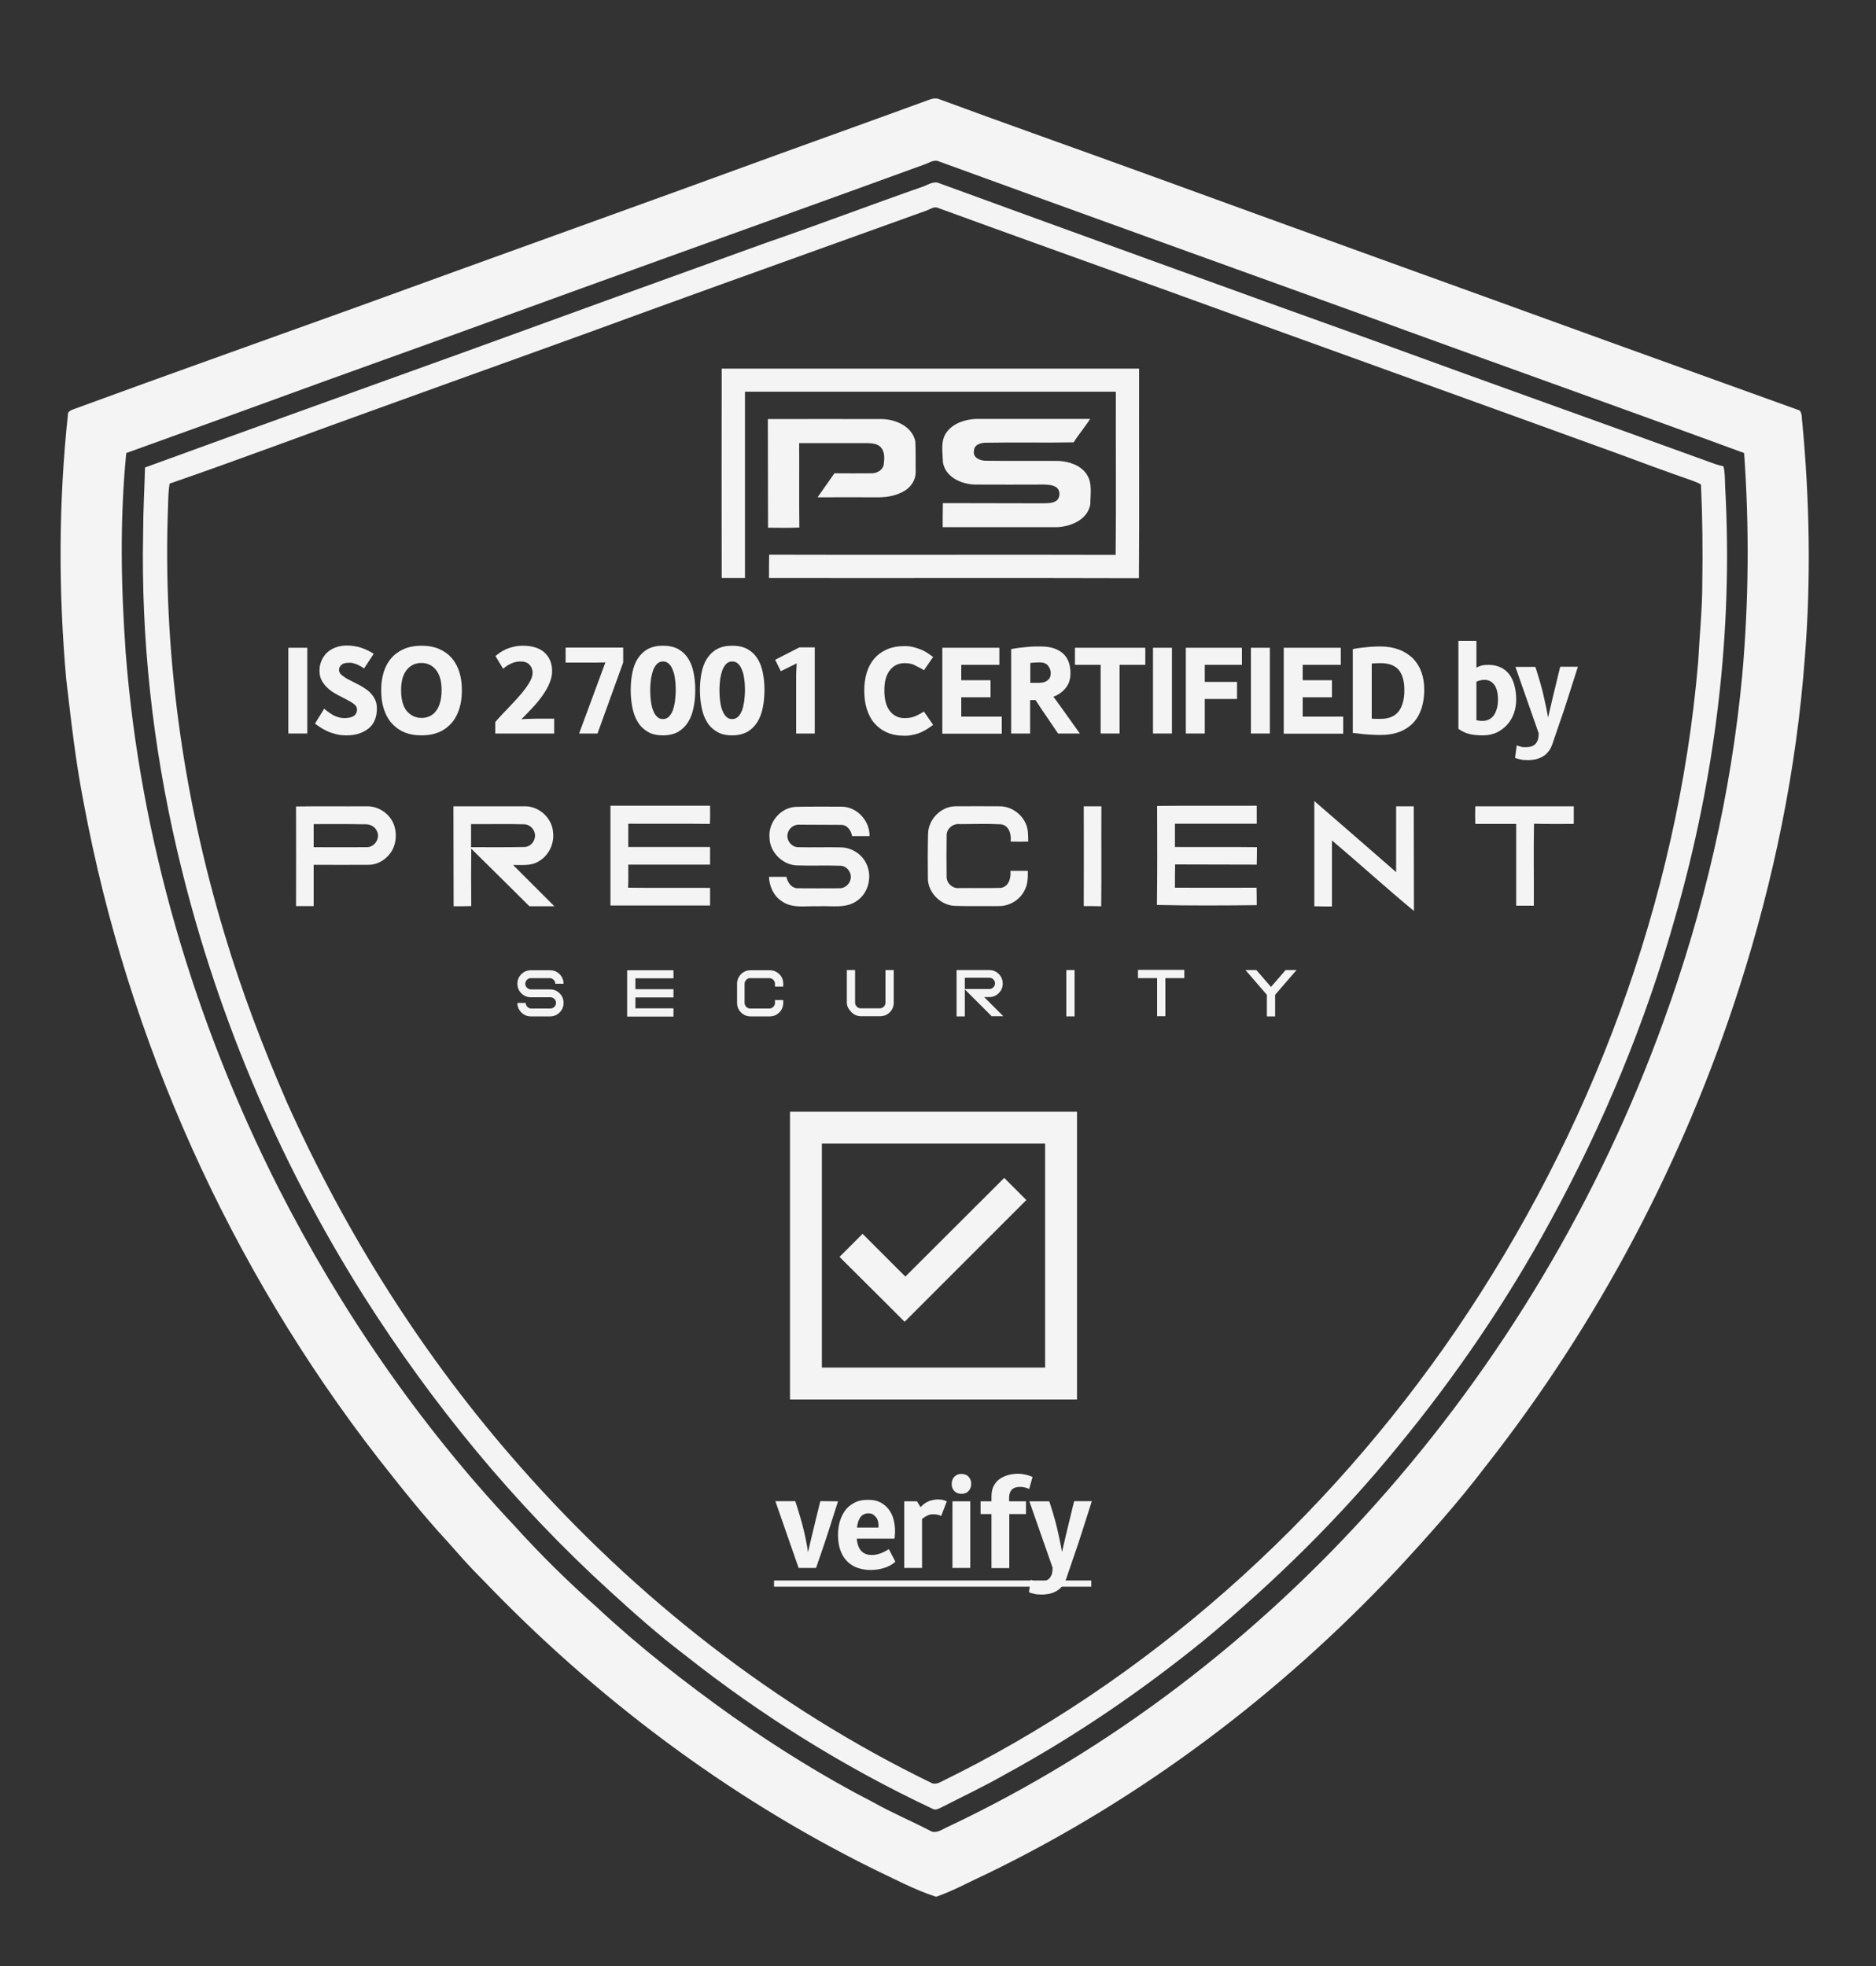 <?xml version="1.0" encoding="UTF-8"?> <svg xmlns="http://www.w3.org/2000/svg" xmlns:xlink="http://www.w3.org/1999/xlink" version="1.1" id="Layer_1" x="0px" y="0px" viewBox="0 0 1000 1048" style="enable-background:new 0 0 1000 1048;" xml:space="preserve"><rect x="0" y="0" width="1000" height="1048" fill="#333333" stroke="none"/> <style type="text/css"> .st0{fill:#F4F4F4;} </style> <g id="Layer_3"> <g> <path class="st0" d="M283,541.8c-2,0-3.7-0.7-5.1-2.1s-2.1-3.1-2.1-5.1h4.4c0,0.8,0.3,1.5,0.9,2.1s1.3,0.9,2.1,0.9h10.2 c0.8,0,1.5-0.3,2.1-0.9s0.9-1.3,0.9-2.1s-0.3-1.5-0.9-2.1s-1.3-0.9-2.1-0.9H283c-2,0-3.7-0.7-5.1-2.1s-2.1-3.1-2.1-5.1 s0.7-3.7,2.1-5.1c1.4-1.4,3.1-2.1,5.1-2.1h10.2c2,0,3.7,0.7,5.1,2.1c1.4,1.4,2.1,3.1,2.1,5.1H296c0-0.8-0.3-1.5-0.9-2.1 s-1.3-0.9-2.1-0.9h-10c-0.8,0-1.5,0.3-2.1,0.9s-0.9,1.3-0.9,2.1s0.3,1.5,0.9,2.1s1.3,0.9,2.1,0.9h10.2c2,0,3.7,0.7,5.1,2.1 c1.4,1.4,2.1,3.1,2.1,5.1s-0.7,3.7-2.1,5.1c-1.4,1.4-3.1,2.1-5.1,2.1H283z"></path> <path class="st0" d="M359,517.1v4.4h-20.3v5.8H359v4.4h-20.3v5.8H359v4.4h-24.7v-24.7H359V517.1z"></path> <path class="st0" d="M417.5,524.4v1.5h-4.4v-1.5c0-0.8-0.3-1.5-0.9-2.1s-1.3-0.9-2.1-0.9h-10.2c-0.8,0-1.5,0.3-2.1,0.9 s-0.9,1.3-0.9,2.1v10.2c0,0.8,0.3,1.5,0.9,2.1s1.3,0.9,2.1,0.9h10.2c0.8,0,1.5-0.3,2.1-0.9s0.9-1.3,0.9-2.1v-1.5h4.4v1.5 c0,2-0.7,3.7-2.1,5.1c-1.4,1.4-3.1,2.1-5.1,2.1h-10.2c-2,0-3.7-0.7-5.1-2.1s-2.1-3.1-2.1-5.1v-10.2c0-2,0.7-3.7,2.1-5.1 c1.4-1.4,3.1-2.1,5.1-2.1h10.2c2,0,3.7,0.7,5.1,2.1C416.8,520.6,417.5,522.3,417.5,524.4z"></path> <path class="st0" d="M451.4,534.5v-17.4h4.4v17.4c0,0.8,0.3,1.5,0.9,2.1s1.3,0.9,2.1,0.9H469c0.8,0,1.5-0.3,2.1-0.9 s0.9-1.3,0.9-2.1v-17.4h4.4v17.4c0,2-0.7,3.7-2.1,5.1c-1.4,1.4-3.1,2.1-5.1,2.1H459c-2,0-3.7-0.7-5.1-2.1S451.4,536.5,451.4,534.5 z"></path> <path class="st0" d="M514.3,527.4v14.4h-4.4v-24.7h17.4c2,0,3.7,0.7,5.1,2.1c1.4,1.4,2.1,3.1,2.1,5.1s-0.7,3.7-2.1,5.1 c-1.4,1.4-3.1,2.1-5.1,2.1h-2.7l10.2,10.2h-6.2L514.3,527.4z M514.3,521.4v5.8h13.1c0.8,0,1.5-0.3,2.1-0.9s0.9-1.3,0.9-2.1 s-0.3-1.5-0.9-2.1s-1.3-0.9-2.1-0.9h-13.1V521.4z"></path> <path class="st0" d="M572.8,541.8h-4.4v-24.7h4.4V541.8z"></path> <path class="st0" d="M621.2,521.4v20.3h-4.4v-20.3h-10.2V517h24.7v4.4H621.2z"></path> <path class="st0" d="M679.7,530.3v11.5h-4.4v-11.5l-11.4-13.2h5.8l7.8,9l7.8-9h5.8L679.7,530.3z"></path> </g> <g> <path class="st0" d="M153.7,391v-45.7h10.1V391H153.7z"></path> <path class="st0" d="M184.8,392c-2.1,0-4.1-0.2-5.9-0.7c-1.8-0.5-3.4-1-4.8-1.7c-1.4-0.7-2.7-1.4-3.7-2.1s-1.9-1.3-2.5-1.8 l4.9-7.9c2,1.7,3.9,3,5.6,3.8c1.8,0.8,3.5,1.2,5.3,1.2c0.7,0,1.5-0.1,2.2-0.2c0.8-0.1,1.5-0.3,2.2-0.7c0.7-0.3,1.2-0.8,1.6-1.4 c0.4-0.6,0.6-1.4,0.6-2.4s-0.5-1.9-1.5-2.7s-2.3-1.6-3.7-2.3c-1.5-0.8-3.1-1.6-4.8-2.5s-3.4-1.9-4.8-3.1c-1.5-1.2-2.7-2.6-3.7-4.2 s-1.5-3.5-1.5-5.8c0-1.8,0.3-3.5,1-5.1c0.6-1.6,1.6-3.1,2.8-4.3c1.2-1.2,2.8-2.2,4.6-2.9c1.8-0.7,3.9-1.1,6.3-1.1 c2.5,0,4.9,0.4,7.2,1.1s4.6,1.8,7,3.3l-5.1,7.8c-1.2-0.8-2.2-1.3-3.1-1.8c-0.9-0.4-1.7-0.7-2.4-0.9c-0.7-0.2-1.3-0.3-1.7-0.3 c-0.5,0-0.8,0-1,0c-1.9,0-3.2,0.4-4,1.2c-0.8,0.8-1.2,1.6-1.2,2.5c0,1.1,0.5,2.1,1.5,2.9s2.3,1.7,3.7,2.4c1.5,0.8,3.1,1.6,4.9,2.5 c1.8,0.9,3.4,1.9,4.9,3s2.7,2.5,3.7,4.1s1.5,3.5,1.5,5.7c0,4.6-1.4,8.2-4.3,10.6C193.5,390.7,189.6,392,184.8,392z"></path> <path class="st0" d="M224.7,392c-3.6,0-6.8-0.6-9.5-1.8c-2.7-1.2-4.9-2.9-6.7-5s-3.1-4.7-4-7.6s-1.3-6.2-1.3-9.6 c0-3.5,0.4-6.7,1.3-9.6c0.9-2.9,2.2-5.4,4-7.5s4-3.7,6.7-4.9c2.7-1.2,5.9-1.8,9.5-1.8s6.8,0.6,9.5,1.8c2.7,1.2,4.9,2.8,6.7,4.9 s3.1,4.6,4,7.5s1.3,6.1,1.3,9.6s-0.4,6.7-1.3,9.6c-0.9,2.9-2.2,5.5-4,7.6s-4,3.8-6.7,5C231.4,391.4,228.3,392,224.7,392z M224.7,382.7c1.6,0,3-0.3,4.3-0.9s2.5-1.5,3.4-2.8c1-1.2,1.7-2.8,2.2-4.6c0.5-1.8,0.8-4,0.8-6.5c0-4.7-1-8.3-3-10.8 s-4.6-3.7-7.8-3.7s-5.8,1.2-7.8,3.7s-3,6-3,10.8c0,4.9,1,8.6,3,11.1C218.9,381.4,221.5,382.7,224.7,382.7z"></path> <path class="st0" d="M264,384.9c2.5-2.9,5-5.5,7.4-8s4.5-4.8,6.4-7c1.8-2.2,3.3-4.2,4.4-6.1s1.7-3.6,1.7-5.1 c0-1.7-0.5-3.1-1.6-4.3c-1-1.2-2.7-1.8-4.8-1.8c-1.6,0-3.2,0.3-4.8,1c-1.6,0.7-3.1,1.6-4.5,2.9l-4.1-6.8c2.4-2,4.7-3.4,7.1-4.2 s4.8-1.3,7.3-1.3c5.2,0,9.1,1.2,11.8,3.7c2.7,2.5,4,5.8,4,9.9c0,2.1-0.5,4.2-1.4,6.4c-0.9,2.1-2.1,4.3-3.6,6.4s-3.2,4.3-5.2,6.4 s-4,4.3-6.2,6.4c1.2-0.1,2.6-0.2,3.9-0.2c1.4,0,2.8-0.1,4.2-0.1h9.4v7.9H264V384.9z"></path> <path class="st0" d="M301.6,345.2h30.6v7.9L318.5,391h-9.8l14-37.9c-1.6,0-3.2,0.1-4.9,0.1c-1.7,0-3.5,0-5.5,0h-3.2l0,0h-7.6v-8 H301.6z"></path> <path class="st0" d="M353.4,392c-3.2,0-5.9-0.6-8.1-1.9s-4-3-5.3-5.2c-1.4-2.2-2.3-4.7-2.9-7.7c-0.6-2.9-0.9-6.1-0.9-9.4 s0.3-6.5,0.9-9.3c0.6-2.9,1.5-5.4,2.9-7.5s3.1-3.8,5.3-5c2.2-1.2,4.9-1.8,8.1-1.8s5.9,0.6,8.1,1.8c2.2,1.2,4,2.9,5.3,5 c1.4,2.1,2.3,4.6,2.9,7.5s0.9,6,0.9,9.3s-0.3,6.5-0.9,9.4s-1.5,5.5-2.9,7.7s-3.1,3.9-5.3,5.2C359.4,391.3,356.6,392,353.4,392z M353.4,383.3c1.2,0,2.2-0.4,3.1-1.2c0.8-0.8,1.5-1.9,2.1-3.3c0.5-1.4,0.9-3,1.2-4.9c0.2-1.9,0.4-3.9,0.4-6.2c0-2-0.1-3.9-0.4-5.8 c-0.2-1.8-0.6-3.4-1.2-4.8c-0.5-1.4-1.2-2.5-2.1-3.3c-0.8-0.8-1.9-1.2-3.1-1.2s-2.2,0.4-3.1,1.2c-0.8,0.8-1.5,1.9-2.1,3.3 c-0.5,1.4-0.9,3-1.2,4.8c-0.2,1.8-0.4,3.7-0.4,5.8c0,2.2,0.1,4.3,0.4,6.2c0.2,1.9,0.6,3.5,1.2,4.9c0.5,1.4,1.2,2.5,2.1,3.3 C351.2,383,352.2,383.3,353.4,383.3z"></path> <path class="st0" d="M390.3,392c-3.2,0-5.9-0.6-8.1-1.9s-4-3-5.3-5.2c-1.4-2.2-2.3-4.7-2.9-7.7c-0.6-2.9-0.9-6.1-0.9-9.4 s0.3-6.5,0.9-9.3c0.6-2.9,1.5-5.4,2.9-7.5s3.1-3.8,5.3-5c2.2-1.2,4.9-1.8,8.1-1.8s5.9,0.6,8.1,1.8c2.2,1.2,4,2.9,5.3,5 c1.4,2.1,2.3,4.6,2.9,7.5s0.9,6,0.9,9.3s-0.3,6.5-0.9,9.4s-1.5,5.5-2.9,7.7s-3.1,3.9-5.3,5.2C396.2,391.3,393.5,392,390.3,392z M390.3,383.3c1.2,0,2.2-0.4,3.1-1.2c0.8-0.8,1.5-1.9,2.1-3.3c0.5-1.4,0.9-3,1.2-4.9c0.2-1.9,0.4-3.9,0.4-6.2c0-2-0.1-3.9-0.4-5.8 c-0.2-1.8-0.6-3.4-1.2-4.8c-0.5-1.4-1.2-2.5-2.1-3.3c-0.8-0.8-1.9-1.2-3.1-1.2s-2.2,0.4-3.1,1.2c-0.8,0.8-1.5,1.9-2.1,3.3 c-0.5,1.4-0.9,3-1.2,4.8c-0.2,1.8-0.4,3.7-0.4,5.8c0,2.2,0.1,4.3,0.4,6.2c0.2,1.9,0.6,3.5,1.2,4.9c0.5,1.4,1.2,2.5,2.1,3.3 C388.1,383,389.1,383.3,390.3,383.3z"></path> <path class="st0" d="M424.4,383.1v-22.3c0-1.3,0-2.6,0.1-3.8c0.1-1.2,0.1-2.4,0.2-3.4l-8.5,4.2l-3-6.1l12.9-6.6h8.2v38l0,0v7.9 h-9.9L424.4,383.1L424.4,383.1z"></path> <path class="st0" d="M482.2,353.5c-3.2,0-5.8,1.2-7.8,3.7s-3,6-3,10.8c0,4.9,1,8.6,3,11.1s4.6,3.7,7.8,3.7c2.4,0,4.4-0.4,6.1-1.2 c1.7-0.8,3.1-1.6,4.2-2.3l4.9,7.1c-0.8,0.6-1.7,1.2-2.7,1.9c-1,0.7-2.2,1.3-3.4,1.9c-1.3,0.6-2.7,1.1-4.2,1.4 c-1.5,0.4-3.2,0.6-4.9,0.6c-3.6,0-6.8-0.6-9.5-1.8c-2.7-1.2-4.9-2.9-6.7-5c-1.8-2.1-3.1-4.7-4-7.6s-1.3-6.2-1.3-9.6 c0-3.5,0.4-6.7,1.3-9.6s2.2-5.4,4-7.5s4-3.7,6.7-4.9c2.7-1.2,5.9-1.8,9.5-1.8c1.8,0,3.4,0.2,4.9,0.6s2.9,0.9,4.2,1.4 c1.3,0.6,2.4,1.2,3.4,1.9c1,0.7,1.9,1.3,2.7,1.9l-4.9,7.1c-1.1-0.8-2.5-1.5-4.2-2.3C486.6,353.9,484.6,353.5,482.2,353.5z"></path> <path class="st0" d="M502.3,391v-45.7h30.4v9.1h-20.3v8.2H528v9.1h-15.6V382H534v9.1h-31.7V391z"></path> <path class="st0" d="M575.6,391H564l-7.4-10.9c-0.8-1.1-1.5-2.2-2.3-3.4c-0.8-1.2-1.5-2.4-2.3-3.5h-2.9V391H539v-45 c1.4-0.3,2.9-0.5,4.5-0.7c1.4-0.2,3.1-0.3,4.9-0.5s3.9-0.2,6.1-0.2c2.8,0,5.2,0.3,7.3,1c2,0.7,3.7,1.7,5,2.9s2.3,2.8,2.9,4.5 c0.6,1.8,0.9,3.7,0.9,5.9c0,3.1-0.8,5.7-2.5,7.8c-1.7,2.1-3.9,3.7-6.6,4.7c0.8,1,1.5,2,2.2,3c0.6,0.8,1.3,1.7,1.9,2.6 c0.7,0.9,1.3,1.8,1.8,2.5L575.6,391z M553.9,364c2,0,3.5-0.5,4.6-1.4s1.6-2.2,1.6-3.7s-0.5-2.8-1.4-4s-2.4-1.8-4.3-1.8 c-1,0-2,0-2.8,0.1c-0.8,0-1.6,0.1-2.4,0.2V364H553.9z"></path> <path class="st0" d="M586.7,391v-36.6H573v-9.1h37.5v9.1h-13.7V391H586.7z"></path> <path class="st0" d="M614.6,391v-45.7h10.1V391H614.6z"></path> <path class="st0" d="M632.1,391v-45.7H662v9.1h-19.8v9.1h17.2v9.1h-17.2V391H632.1z"></path> <path class="st0" d="M666.8,391v-45.7h10.1V391H666.8z"></path> <path class="st0" d="M684.3,391v-45.7h30.4v9.1h-20.3v8.2H710v9.1h-15.6V382H716v9.1h-31.7V391z"></path> <path class="st0" d="M721.1,346c1.4-0.3,2.9-0.5,4.5-0.7c1.4-0.2,3-0.3,4.7-0.5c1.8-0.1,3.6-0.2,5.5-0.2c3.7,0,7.1,0.6,10,1.7 s5.3,2.7,7.4,4.7c2,2.1,3.5,4.5,4.5,7.3s1.5,6,1.5,9.5s-0.5,6.7-1.4,9.6s-2.3,5.5-4.2,7.6s-4.3,3.8-7.3,5s-6.5,1.8-10.5,1.8 c-1.9,0-3.8-0.1-5.5-0.2c-1.8-0.1-3.3-0.2-4.7-0.4c-1.6-0.2-3.1-0.4-4.5-0.5V346z M735.9,353.5c-1.6,0-3.2,0.1-4.7,0.2v29.4 c0.8,0,1.6,0.1,2.4,0.1c0.7,0,1.5,0,2.3,0c4.3,0,7.5-1.3,9.6-3.9c2-2.6,3.1-6.4,3.1-11.4c0-4.7-1-8.3-3-10.8 C743.5,354.7,740.3,353.5,735.9,353.5z"></path> <path class="st0" d="M787,341.5v14.4c0.8-0.4,1.6-0.8,2.7-1.1c1-0.3,2.3-0.4,3.7-0.4c2.5,0,4.7,0.5,6.6,1.4 c1.9,0.9,3.4,2.2,4.6,3.8c1.2,1.6,2.1,3.6,2.7,5.9c0.6,2.3,0.9,4.8,0.9,7.5c0,2.5-0.4,4.9-1.2,7.2c-0.8,2.3-2,4.3-3.5,6 s-3.4,3.1-5.5,4.2c-2.2,1-4.6,1.6-7.4,1.6c-3.3,0-6-0.3-8-0.9s-3.7-1.5-5.2-2.6v-46.9h9.6L787,341.5L787,341.5z M798.5,373.1 c0-3.7-0.7-6.4-2-8.1s-3-2.6-5.2-2.6c-0.9,0-1.7,0.1-2.4,0.3c-0.7,0.2-1.4,0.4-1.9,0.7v20.5c0.5,0.1,1,0.2,1.5,0.3 c0.5,0,1.1,0.1,1.7,0.1c2.5,0,4.6-1,6.1-3C797.7,379.1,798.5,376.4,798.5,373.1z"></path> <path class="st0" d="M807.8,355.5h10.6l0.6,1.8c1.7,5.3,3.1,10.2,4,14.4c1,4.3,1.7,7.9,2.2,10.8c0.6-2.7,1.4-6.1,2.4-10.3 c1-4.2,2.3-9.4,3.8-15.7l0.3-1.1h9.4c-1.9,5.9-3.6,11.3-5.2,16.3c-1.6,5-3,9.3-4.3,12.9c-1.5,4.3-2.8,8.2-4,11.7 c-0.6,1.8-1.3,3.3-2.3,4.4c-1,1.2-2,2.1-3.2,2.7c-1.2,0.7-2.4,1.1-3.7,1.4c-1.3,0.2-2.6,0.4-3.8,0.4c-1.7,0-3.1-0.1-4.2-0.4 c-1.1-0.2-2.1-0.5-2.8-0.8l0.9-6.7c0.9,0.4,1.7,0.6,2.4,0.8c0.7,0.2,1.4,0.2,2.1,0.2c1.7,0,3-0.2,4-0.7s1.7-1.1,2.1-1.9 c0.5-0.8,0.8-1.6,0.9-2.4c0.1-0.8,0.2-1.6,0.2-2.4L807.8,355.5z"></path> </g> <g> <path class="st0" d="M446.7,800.3c-1.9,5.9-3.5,11-4.9,15.4s-2.7,8.1-3.7,11.1c-1.2,3.5-2.2,6.5-3.1,9h-9.3l-12.4-35.6h10.6 l0.6,1.8c1.7,5.3,3.1,10.1,4.1,14.4c1,4.3,1.7,8,2.1,11.1c0.6-2.8,1.5-6.4,2.5-10.6c1-4.3,2.3-9.5,3.8-15.6l0.3-1.1L446.7,800.3 L446.7,800.3z"></path> <path class="st0" d="M456.7,820c0.4,5.9,3.1,8.9,8,8.9c1.6,0,3.1-0.3,4.5-0.8s3-1.3,4.6-2.3l3.5,6.7c-1.7,1.5-3.7,2.6-6,3.3 c-2.2,0.7-4.6,1.1-7.2,1.1c-2.5,0-4.7-0.4-6.9-1.1c-2.1-0.7-4-1.9-5.5-3.4c-1.6-1.5-2.8-3.5-3.7-5.9c-0.9-2.4-1.3-5.2-1.3-8.5 c0-2.1,0.3-4.2,0.8-6.4c0.6-2.2,1.5-4.2,2.7-6s2.9-3.3,5-4.4c2-1.2,4.6-1.7,7.6-1.7c2.7,0,5,0.5,6.9,1.6c1.8,1,3.3,2.4,4.4,4 s1.9,3.4,2.3,5.3c0.5,2,0.7,3.9,0.7,5.7c0,0.8,0,1.5-0.1,2.2c0,0.7-0.1,1.4-0.2,1.9h-20.1L456.7,820L456.7,820z M463,806.7 c-1.9,0-3.3,0.7-4.3,2s-1.6,3.2-1.9,5.6h11.4c0-0.2,0.1-0.4,0.1-0.6c0-0.2,0-0.4,0-0.5c0-2-0.5-3.6-1.6-4.7 C465.6,807.2,464.4,806.7,463,806.7z"></path> <path class="st0" d="M501.7,808.1c-1.2-0.6-2.7-0.9-4.2-0.9c-1.2,0-2.2,0.2-3.2,0.7s-2,1.1-2.8,1.8v26.1H482v-35.5h6.8l1.9,3.1 c0.5-0.5,1-1,1.6-1.5s1.2-0.9,2-1.3c0.7-0.4,1.6-0.7,2.5-0.9c1-0.2,2.1-0.4,3.3-0.4c0.7,0,1.4,0.1,2.2,0.2 c0.8,0.2,1.6,0.4,2.4,0.8L501.7,808.1z"></path> <path class="st0" d="M517.7,791c0,1.5-0.5,2.8-1.4,3.8s-2.2,1.5-3.8,1.5c-1.6,0-2.9-0.5-3.8-1.5c-1-1-1.4-2.3-1.4-3.8 c0-1.6,0.5-2.8,1.4-3.8c1-1,2.2-1.5,3.8-1.5s2.9,0.5,3.8,1.5S517.7,789.4,517.7,791z M517.2,800.3v35.5h-9.5v-35.5H517.2z"></path> <path class="st0" d="M546.9,807.1H538v28.8h-9.5v-28.8h-5.8v-6.8h5.8v-2.8c0-2.3,0.5-4.2,1.4-5.8c0.9-1.5,2-2.8,3.4-3.6 c1.4-0.9,2.9-1.5,4.5-1.9s3.2-0.6,4.7-0.6c1.6,0,3,0.2,4.3,0.5s2.5,0.7,3.6,1.2l-1.8,6.4c-0.7-0.3-1.5-0.6-2.3-0.8 s-1.7-0.3-2.7-0.3c-1.9,0-3.3,0.5-4.3,1.5c-0.9,1-1.4,2.5-1.4,4.3v1.9h9V807.1z"></path> <path class="st0" d="M548.7,800.3h10.6l0.6,1.8c1.7,5.3,3.1,10.2,4,14.4c1,4.3,1.7,7.9,2.2,10.8c0.6-2.7,1.4-6.1,2.4-10.3 s2.3-9.4,3.8-15.7l0.3-1.1h9.4c-1.9,5.9-3.6,11.3-5.2,16.3c-1.6,5-3,9.3-4.3,12.9c-1.5,4.3-2.8,8.2-4,11.7 c-0.6,1.8-1.3,3.3-2.3,4.4c-1,1.2-2,2.1-3.2,2.7c-1.2,0.7-2.4,1.1-3.7,1.4c-1.3,0.2-2.6,0.4-3.8,0.4c-1.7,0-3.1-0.1-4.2-0.4 c-1.1-0.2-2.1-0.5-2.8-0.8l0.9-6.7c0.9,0.4,1.7,0.6,2.4,0.8s1.4,0.2,2.1,0.2c1.7,0,3-0.2,4-0.7s1.7-1.1,2.1-1.9 c0.5-0.8,0.8-1.6,0.9-2.4c0.1-0.8,0.2-1.6,0.2-2.4L548.7,800.3z"></path> <path class="st0" d="M412.6,845.8v-3.3h169.1v3.3H412.6z"></path> </g> </g> <g id="Layer_2_00000169547034047564817850000010795540832101407413_"> <g> <g> <path class="st0" d="M495.2,53.2c1.8-0.7,3.9-1.1,5.8-0.2c36.3,13.4,72.7,26.2,109,39.4c82.5,30.1,165.2,59.8,247.8,89.8 c33.9,12.2,67.7,24.4,101.5,36.6c1.5,1.7,1,4.2,1.4,6.3c3.9,41.5,4.7,83.4,1.4,125c-4.4,59.8-16.6,119-34.9,176.1 c-29.5,92.4-75.5,179.5-135.5,255.7c-14.6,19.2-30.7,37.2-47.1,54.9c-62.2,66.2-136,122-218,161.8c-9.2,4.2-18.1,9.2-27.6,12.5 c-11.8-3.8-22.8-9.8-34-15.1c-77.7-38.5-148-91.5-207.9-154.1c-6.6-6.5-12.6-13.4-18.7-20.3c-13-14-24.9-29.1-36.7-44.1 C122.6,675.6,68.2,554.7,44.6,427.9c-4.3-21.8-6.7-43.8-9.3-65.8c-4.2-46.9-4.1-94.3,0.9-141.1c-0.1-1.5,1.2-2.1,2.3-2.6 c50.4-18.5,100.9-36.4,151.4-54.6c75.5-27.5,151.1-54.5,226.6-82.1C442.7,72.2,469,62.8,495.2,53.2z M492.7,87.7 c-60.9,22.2-122,44-183,66.1c-45,16.4-90.1,32.7-135.3,48.9c-35.7,13-71.4,26-107.1,38.8c-3.5,35.4-2.8,71.1-0.3,106.5 c7.7,99.1,36.4,196.2,81.2,284.8c33.3,65.5,75.4,126.7,125.7,180.2c13.9,15.4,28.7,30,44.3,43.8c22.7,21.2,47.3,40.4,72.6,58.4 c23.9,16.7,48.7,32.2,74.6,45.5c10.1,5.7,20.9,10.2,31.2,15.6c3.2,1,6.2-1.5,9.1-2.7c86.6-41,164.1-100.6,227.8-172.1 c66.9-74.9,119.2-162.8,153.3-257.2c21.6-59.4,36-121.5,41.9-184.4c3.5-39.4,3.8-79,1-118.4c-68.2-25.1-136.7-49.3-204.9-74.3 c-74.9-27.1-149.9-54-224.7-81.3C497.5,85,495,87,492.7,87.7z"></path> </g> </g> <g> <g> <path class="st0" d="M491.9,99.5c2.9-1,5.9-3.3,9.1-1.7c77.3,28.2,154.7,56.3,232.2,84.1c59.6,21.8,119.5,43.1,179.2,64.8 c2.1,0.8,4.2,1.4,6.3,1.9c0.9,3.7,0.7,7.5,0.9,11.2c4.3,77.1-5.3,154.8-26.6,229c-15.9,56.4-38.5,110.8-66.6,162.2 c-23.1,42.5-50.5,82.7-81.2,120c-30.7,37.7-65.6,72-103,103c-33.2,27-68.7,51.3-106.3,71.8c-11.2,6.4-22.9,11.9-34.4,17.8 c-1.3,0.6-2.8,1.4-4.2,0.7c-47-22.1-91.3-49.7-132-81.9c-14.1-10.7-27.4-22.5-40.5-34.5c-50.6-46.1-94.4-99.4-131-157.2 c-46.1-73-80-153.8-99.5-237.9c-12.9-55.4-19.2-112.3-18-169.1c0-11.5,0.7-23,1-34.5c56.9-20.8,114-41.2,171-61.8 c53.5-19.5,106.9-38.8,160.4-58.1C436.6,119.7,464.1,109.2,491.9,99.5z M494,112.2c-48.2,17.4-96.5,34.6-144.7,52.1 c-48.2,17.7-96.6,34.9-144.9,52.4c-38,13.6-75.8,27.9-114,41.1c-0.6,3.7-0.7,7.5-0.8,11.2c-3,77.4,7.8,155.2,30.2,229.3 c9.1,30.3,20.4,60,33,89c31.6,70.5,73.3,136.6,124.6,194.6c61.4,69.7,136,128.3,219.7,168.8c1.2,0.2,2.4,0.1,3.5-0.4 c111.2-54.1,206-139.5,275.6-241.3c71.8-105.4,118.1-228.7,129-356c0.7-14,2.2-27.9,2.2-42c0.3-17.6,0.1-35.2-0.7-52.7 c-1.3-0.9-2.7-1.3-4.1-1.9c-14-4.9-28-10-41.9-15.2c-80.4-29.2-161-58.1-241.4-87.3c-39.7-14.3-79.4-28.5-119.1-43 C498,109.8,495.9,111.5,494,112.2z"></path> </g> </g> <g> <path class="st0" d="M557.1,609.6V729h-119V609.6H557.1 M574.1,592.6h-153V746h153V592.6L574.1,592.6z"></path> <polygon class="st0" points="535.3,627.9 482.6,680.5 459.8,657.7 447.5,670 470.4,692.8 470.4,692.8 482.2,704.6 547.1,639.7 "></polygon> </g> <g> <path class="st0" d="M384.7,196.5c74.2,0,148.3,0,222.5,0c-0.1,37.2,0.2,74.4-0.1,111.7c-65.7-0.2-131.5,0-197.2-0.1 c0-4.2,0-8.3,0.1-12.4c61.6,0.2,123.2-0.1,184.7,0.1c0.3-29,0-58,0.1-87c-65.9,0-131.8,0-197.7,0c0,33.1,0,66.2,0,99.3 c-4.1,0-8.3,0-12.4,0C384.7,270.9,384.6,233.7,384.7,196.5z"></path> <path class="st0" d="M504.6,230.4c3.6-4.9,10-6.9,15.9-7.1c20.2,0,40.4,0,60.6,0c-2.7,4.3-6.1,8.2-8.8,12.5 c-15.6,0.3-31.1-0.1-46.7,0.2c-2.7,0-6.3,0.9-6.4,4.2c-0.9,3.8,3.4,5.5,6.5,5.4c12.9,0.2,25.9,0,38.8,0.1 c5.6,0.4,11.6,2.3,14.8,7.2c3.1,4.7,1.9,10.6,1.9,15.8c-1.3,8.2-10.2,12-17.6,12.3c-20.4,0-40.8,0-61.1,0c0-4.3,0-8.5,0.1-12.8 c17.6,0.1,35.3,0,52.9,0.1c2.3-0.1,4.7,0.1,6.8-0.9c3.1-1.3,3.3-6.4,0.3-7.9c-1.9-1.1-4.1-1.1-6.1-1.2c-12.3,0-24.6,0.1-36.9,0 c-7.3-0.2-15.9-4.1-17-12.1C502.5,241,501.2,235,504.6,230.4z"></path> <path class="st0" d="M409.3,223.4c20.4-0.1,40.8,0,61.1,0c7.3,0.2,15.8,4,17.5,11.8c0.3,5.4,0.1,10.9,0.2,16.3 c0.1,4.1-2.3,7.9-5.7,10c-4.2,2.6-9.2,3.6-14,3.6c-10.9-0.1-21.7,0-32.6,0c3-4.3,6-8.5,9-12.8c6.5,0,13.1,0.1,19.6,0 c3,0.1,6.3-1.7,6.7-4.9c0.4-3,0.6-6.7-1.7-9.1c-1.9-1.9-4.7-2-7.1-2.1c-12.1,0-24.2,0-36.3,0c0.1,15-0.1,30,0.1,45 c-5.6,0.3-11.2,0.1-16.7,0.1C409.4,261.9,409.3,242.6,409.3,223.4z"></path> </g> <g> <path class="st0" d="M700.6,427c14.6,12.6,29.1,25.3,43.6,37.9c0-11.7,0-23.4,0-35.1c3.1,0,6.2,0,9.4,0c0.1,18.6,0,37.2,0.1,55.8 c-14.8-12.2-29-25.2-43.7-37.6c0,11.7,0,23.5,0,35.2c-3.1,0-6.3,0-9.4-0.1C700.6,464.3,700.6,445.7,700.6,427z"></path> <g> <path class="st0" d="M157.8,429.9c12.5-0.2,25.1,0,37.6-0.1c6.6-0.2,13.1,4.4,14.9,10.8c1.4,4.8,0.7,10.4-2.4,14.4 c-2.7,3.6-7,6-11.4,6c-9.8,0.1-19.5,0-29.3,0c0,7.3,0,14.7,0,22c-3.1,0-6.3,0-9.4,0C157.8,465.3,157.9,447.6,157.8,429.9z M167.2,439.3c0,4.1,0,8.2,0,12.3c9.4,0,18.8,0.1,28.3,0c4.2,0.1,7.4-4.9,5.4-8.6c-1.1-2.6-3.9-3.8-6.6-3.6 C185.3,439.2,176.2,439.3,167.2,439.3z"></path> </g> <g> <path class="st0" d="M241.7,429.8c12.9,0,25.7,0,38.6,0c7.3,0.2,14,6.4,14.5,13.8c0.8,6.2-2.4,12.7-7.9,15.7 c-4,2.4-8.9,1.7-13.4,1.8c7.3,7.4,14.7,14.6,22,22c-4.4,0-8.9,0-13.3,0c-10.3-10.2-20.6-20.5-31-30.7c-0.1,10.2-0.1,20.4,0,30.6 c-3.1,0.1-6.3,0.1-9.4,0.1C241.7,465.3,241.8,447.5,241.7,429.8z M251.1,439.3c0,4.1,0,8.2,0,12.3c9.5,0,18.9,0.1,28.4-0.1 c2.8,0,5.1-2.3,5.6-5c0.7-3.5-2.2-7.1-5.8-7.1C269.9,439.1,260.5,439.4,251.1,439.3z"></path> </g> <path class="st0" d="M325.4,429.5c17.7,0,35.4,0,53.1,0c0,3.2,0.1,6.5-0.1,9.7c-14.5-0.2-29,0-43.5-0.1c0,4.1,0,8.2,0,12.4 c14.5,0,29.1,0,43.6,0c0,3.1,0,6.2,0,9.4c-14.6,0-29.1,0-43.6,0c0,4.1,0.1,8.2-0.1,12.3c14.6,0.2,29.1,0,43.7,0.1 c0,3.1,0,6.3,0,9.4c-17.7,0-35.4,0-53.1,0C325.4,465,325.4,447.2,325.4,429.5z"></path> <path class="st0" d="M410.2,446.6c-0.8-8.1,5.8-16.2,14.1-16.5c8-0.2,16.1-0.1,24.1-0.1c8.3-0.1,15.3,7.5,15.1,15.7 c-3.1,0-6.2,0-9.3,0c-0.5-2.9-2.5-6-5.8-6c-7.4-0.1-14.7,0-22.1-0.1c-3.1-0.3-6.1,2.1-6.5,5.1c-0.6,3.3,2.1,6.8,5.5,6.9 c7.7,0.2,15.4-0.1,23,0.1c5.6,0.1,11,3.5,13.4,8.5c3.4,6.7,1.4,15.7-4.9,20c-6,4.3-13.7,2.5-20.6,2.9c-6.5-0.3-14,1.4-19.6-2.8 c-4.3-2.8-6.5-7.9-6.7-12.9c3.1,0,6.2,0,9.3,0c0.6,3,2.7,6.1,6,6.1c7.3,0.1,14.7,0,22,0c2.9,0.2,5.6-2,6.2-4.8 c0.8-3.3-1.8-7-5.2-7.2c-8-0.3-16,0.1-23.9-0.2C416.9,460.8,410.3,454.1,410.2,446.6z"></path> <path class="st0" d="M494.7,444.5c0.1-7.7,6.9-14.7,14.7-14.7c7.7-0.1,15.3,0,23,0c6.1-0.2,12,3.7,14.4,9.3c1.4,3,1.2,6.3,1.3,9.5 c-3.1,0.1-6.3,0.1-9.4,0c0.5-3.8-0.8-8.7-5.2-9.2c-7.3-0.4-14.7-0.1-22-0.1c-3.6-0.4-7,2.5-6.9,6.1c-0.1,7.4-0.1,14.7,0,22.1 c0,3.4,3.3,6.3,6.7,5.9c7.4-0.1,14.8,0.1,22.1-0.1c4.4-0.5,5.6-5.5,5.2-9.1c3.1,0,6.2,0,9.3,0c0,3.5,0,7.1-1.7,10.3 c-2.5,5.2-8.1,8.6-13.9,8.5c-7.7,0-15.3,0.1-23-0.1c-7.6-0.1-14.5-6.8-14.7-14.4C494.5,460.5,494.5,452.5,494.7,444.5z"></path> <path class="st0" d="M577.7,429.8c3.1,0,6.3,0,9.4,0c-0.1,17.8,0.1,35.6-0.1,53.3c-3.1-0.1-6.2-0.1-9.3-0.1 C577.7,465.3,577.8,447.5,577.7,429.8z"></path> <path class="st0" d="M616.8,429.6c17.7-0.2,35.4,0,53.1-0.1c0,3.2,0,6.4,0,9.6c-14.5,0-29.1,0-43.6,0c0,4.1,0,8.2,0,12.4 c14.6,0.1,29.1-0.1,43.7,0.1c0,3.1,0,6.2-0.1,9.3c-14.5-0.1-29,0-43.5-0.1c-0.1,4.1-0.1,8.3-0.1,12.4c14.5,0,29,0.1,43.5,0 c0.1,3.1,0.1,6.2,0.1,9.3c-17.7,0.2-35.5,0.3-53.2-0.1C616.9,464.9,616.9,447.2,616.8,429.6z"></path> <path class="st0" d="M786.4,429.8c17.5,0,35,0,52.5,0c0,3.1,0,6.2,0,9.4c-7.1,0-14.1,0.1-21.2-0.1c-0.3,14.6,0,29.1-0.1,43.7 c-3.1,0-6.3,0-9.4,0c0-14.5,0-29.1,0-43.6c-7.3,0-14.6,0-21.8,0C786.3,436,786.3,432.9,786.4,429.8z"></path> </g> </g> </svg> 